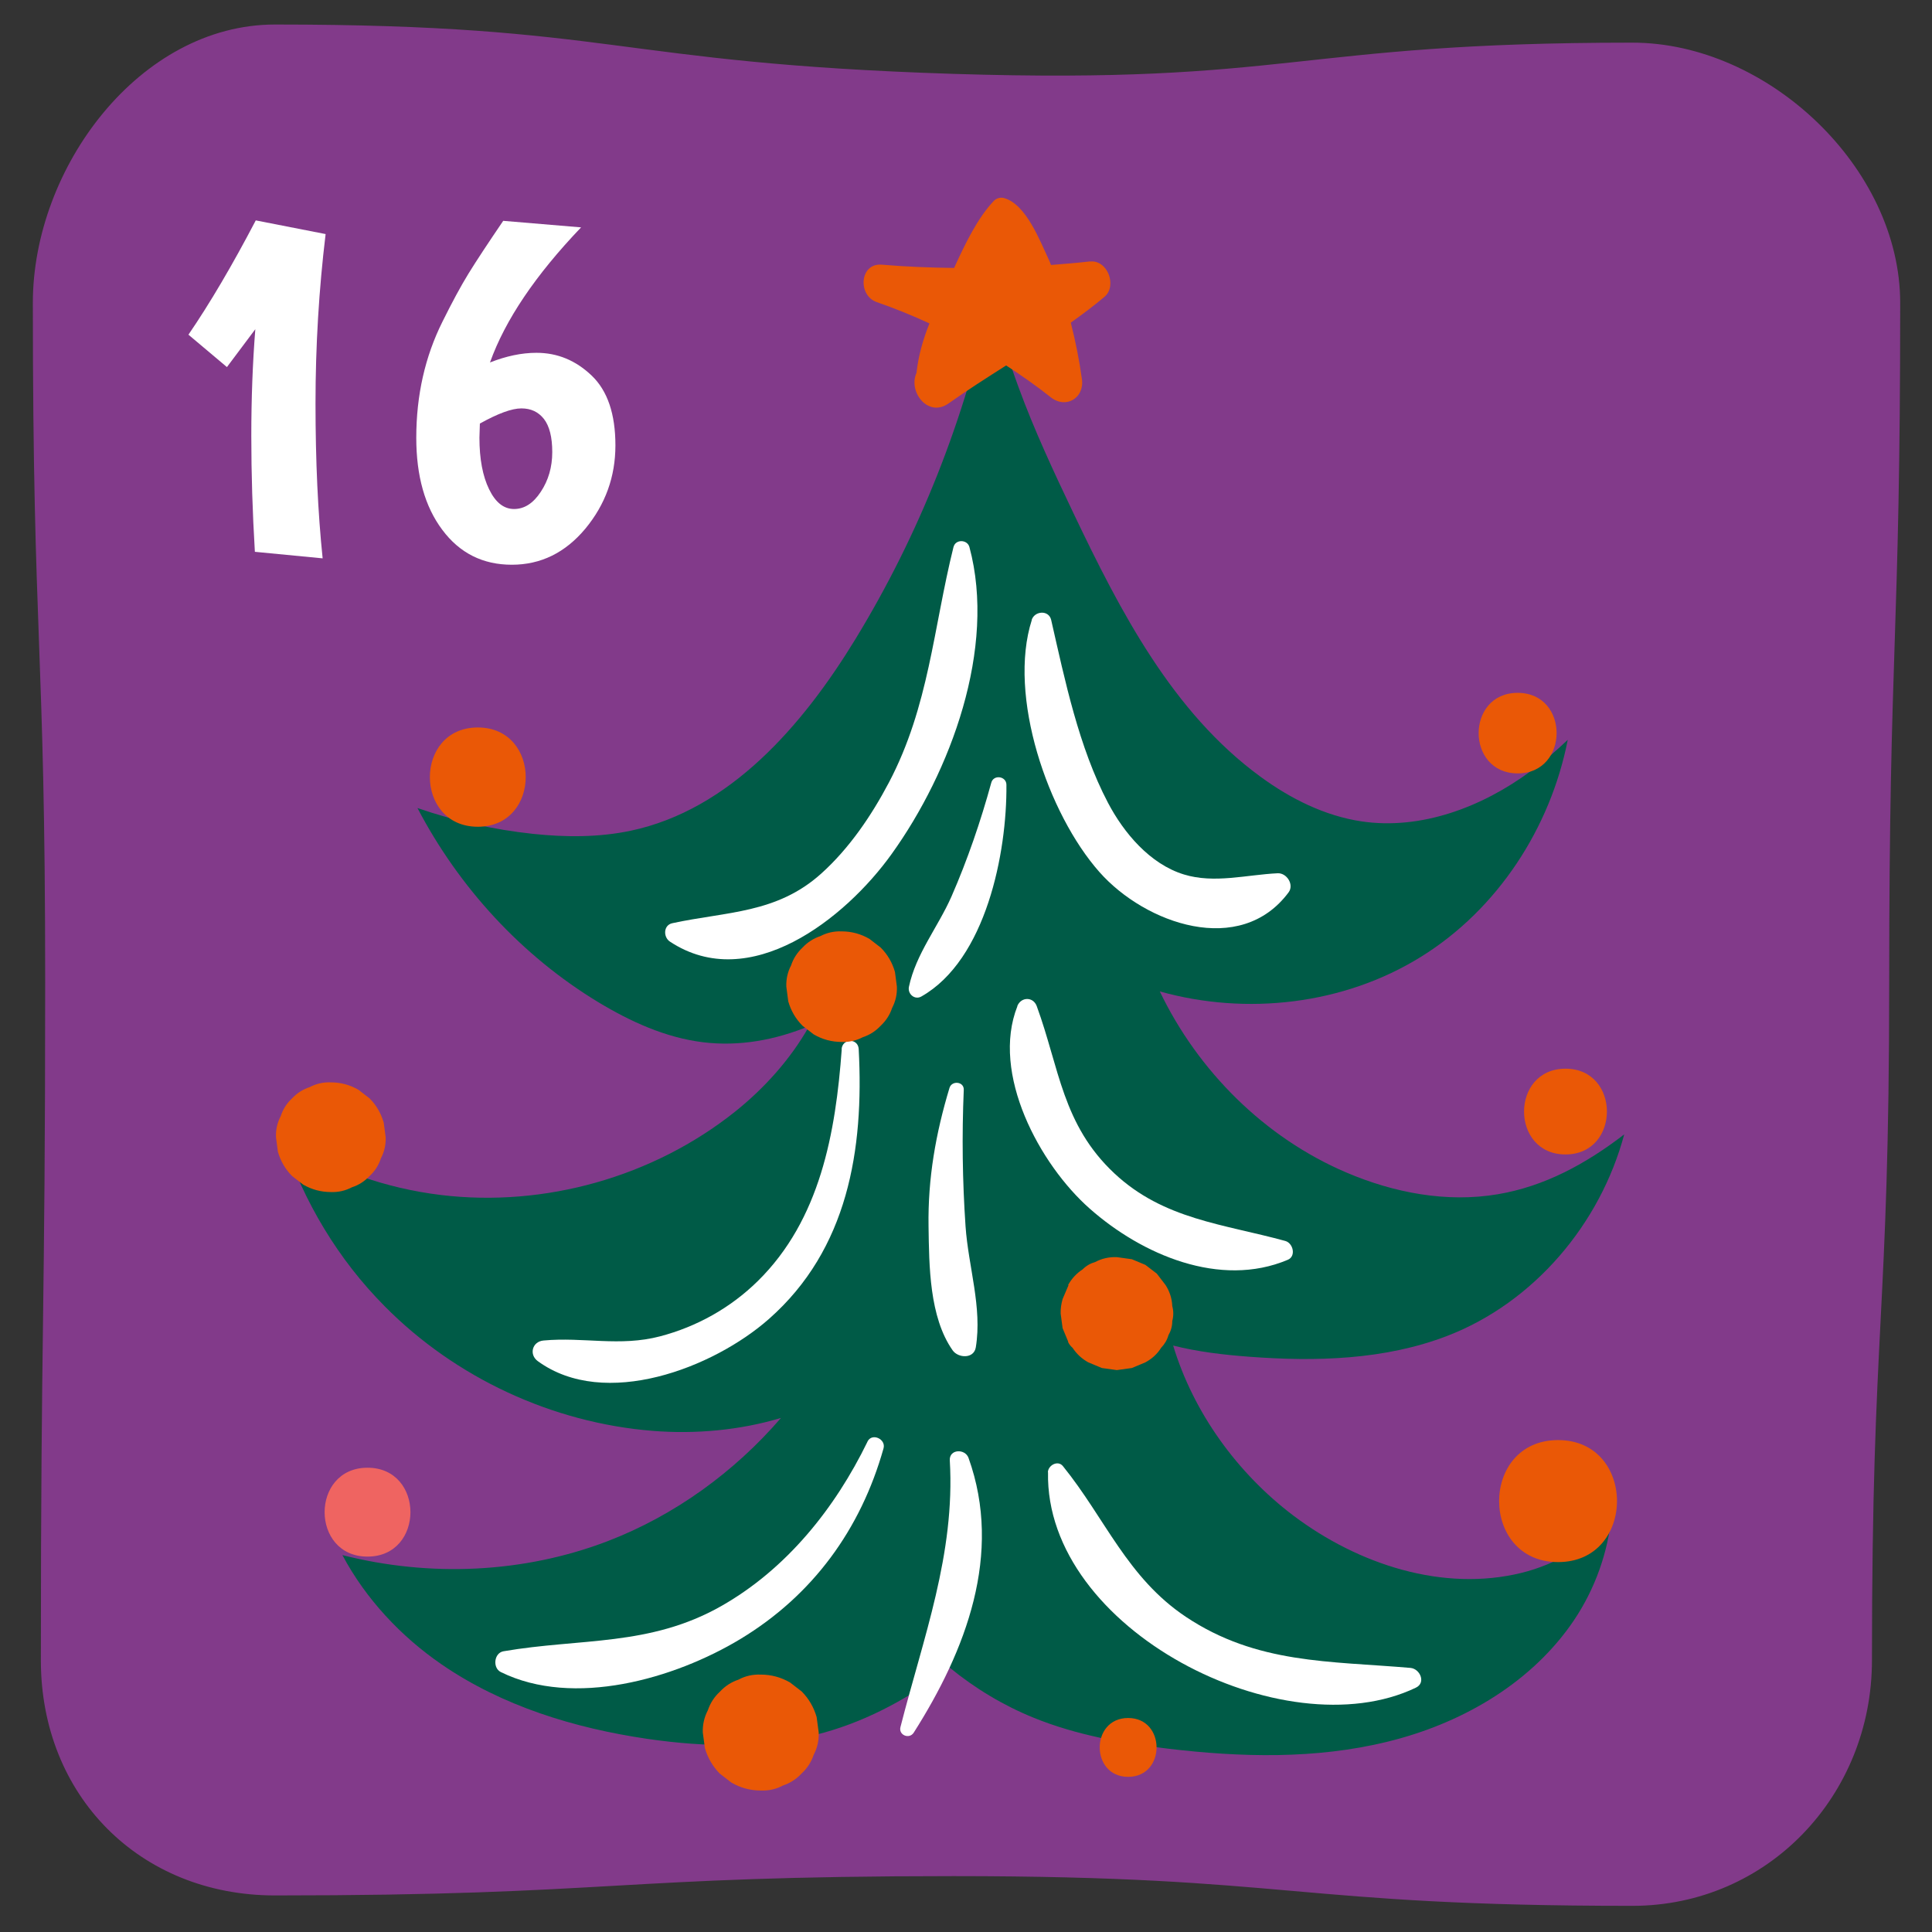 <?xml version="1.0" encoding="UTF-8"?><svg id="p" xmlns="http://www.w3.org/2000/svg" viewBox="0 0 130 130"><rect x="0" y="0" width="130" height="130" fill="#333333" stroke="none"/><path d="m18.5,1.65C9.4,1.65,2.21,11.28,2.21,20.38c0,22.84.83,22.84.83,45.67s-.29,22.84-.29,45.67c0,9.1,6.65,15.82,15.75,15.82,22.84,0,22.84-1.3,45.67-1.3s22.84,2,45.67,2c9.1,0,16.12-7.42,16.12-16.52,0-22.84,1.16-22.84,1.16-45.67s.74-22.84.74-45.67c0-9.1-8.92-17.51-18.02-17.51-22.84,0-22.88,2.82-45.71,2.1-22.86-.73-22.8-3.32-45.64-3.32Z" fill="#823a8a" stroke-width="0"/><path d="m21.91,15.75c-.45,3.72-.68,7.52-.68,11.39s.16,7.35.48,10.43l-4.56-.44c-.16-2.66-.24-5.25-.24-7.78s.09-4.93.27-7.2l-1.91,2.55-2.59-2.18c1.43-2.09,2.94-4.65,4.53-7.69l4.7.92Z" fill="#fff" stroke-width="0"/><path d="m36.1,23.74c1.41,0,2.64.51,3.71,1.53,1.07,1.02,1.6,2.59,1.6,4.7s-.68,3.98-2.02,5.6c-1.35,1.62-3,2.43-4.95,2.43s-3.51-.78-4.68-2.35c-1.17-1.56-1.75-3.63-1.75-6.19,0-2.86.59-5.47,1.77-7.83.64-1.29,1.22-2.37,1.75-3.23.53-.86,1.31-2.04,2.33-3.54l5.24.44c-3.06,3.2-5.11,6.23-6.13,9.09,1.09-.43,2.13-.65,3.13-.65Zm-3.81,4.76l-.03.95c0,1.43.22,2.59.65,3.47.43.89.99,1.33,1.68,1.33s1.29-.38,1.8-1.16c.51-.77.77-1.66.77-2.67s-.19-1.75-.56-2.23c-.38-.48-.88-.71-1.52-.71s-1.57.34-2.79,1.02Z" fill="#fff" stroke-width="0"/><path d="m87.04,101.99c-3.79-2.86-6.74-6.95-8.1-11.45,1.66.42,3.38.62,5.1.75,4.5.34,9.13.22,13.34-1.4,5.84-2.25,10.3-7.54,11.91-13.56-2.56,1.97-5.35,3.5-8.52,4.03-3.43.58-6.99-.1-10.19-1.47-5.48-2.34-9.97-6.82-12.54-12.18,5.84,1.64,12.38.89,17.56-2.32,5.16-3.19,8.73-8.68,9.89-14.61-.8.76-1.63,1.48-2.52,2.13-3.26,2.4-7.34,3.95-11.35,3.36-2.48-.37-4.79-1.53-6.81-3.01-5.91-4.32-9.43-11.12-12.58-17.73-1.33-2.79-2.64-5.59-3.7-8.49-.73-1.98-1.34-4.01-1.84-6.06-1.73,8.12-4.81,15.95-9.14,23.04-3.55,5.81-8.45,11.47-15.12,12.88-2.15.45-4.37.44-6.55.21-2.65-.28-5.27-.87-7.79-1.74,2.79,5.34,7.01,9.94,12.16,13.06,2.17,1.31,4.53,2.39,7.05,2.7,2.45.3,4.87-.15,7.15-1.09-1.24,2.21-3.02,4.19-5,5.77-5.5,4.38-12.79,6.44-19.77,5.6-3.75-.45-7.39-1.75-10.62-3.72,1.38,4.19,3.71,8.07,6.82,11.2,4.76,4.82,11.29,7.85,18.04,8.39,2.88.23,5.86-.04,8.63-.87-3.15,3.65-7.16,6.56-11.66,8.29-5.66,2.17-11.98,2.43-17.85.94,1.56,2.93,3.92,5.46,6.67,7.35,4.07,2.8,8.93,4.29,13.82,5.01,3.97.58,8.07.66,11.93-.42,3.1-.87,5.88-2.43,8.44-4.37,1.71,1.4,3.62,2.55,5.67,3.38,2.86,1.16,5.92,1.7,8.99,2.07,4.92.59,9.97.72,14.78-.46,4.82-1.17,9.41-3.76,12.3-7.79,1.48-2.06,2.44-4.51,2.75-7.02-1.64,1.65-3.74,2.88-5.99,3.44-5.3,1.31-11-.56-15.36-3.84Z" fill="#005b47" stroke-width="0"/><path d="m73.35,17.59c-.88.1-1.75.17-2.63.24-.05-.12-.09-.24-.15-.36-.59-1.25-1.52-3.72-3-4.14-.24-.07-.51,0-.69.18-1.1,1.15-1.94,2.9-2.68,4.52-1.62-.02-3.23-.08-4.86-.22-1.51-.13-1.64,2.08-.34,2.52,1.21.42,2.39.9,3.54,1.43-.43,1.08-.75,2.19-.87,3.33-.58,1.26.77,3.03,2.15,2.06,1.27-.9,2.58-1.73,3.88-2.56,1.03.67,2.03,1.37,3,2.14,1.02.81,2.28.05,2.1-1.22-.18-1.29-.43-2.55-.75-3.8.77-.55,1.54-1.12,2.27-1.74.87-.74.2-2.51-.98-2.37Z" fill="#ea5806" stroke-width="0"/><path d="m64.16,36.8c-1.36,5.47-1.65,10.72-4.34,15.84-1.18,2.24-2.67,4.44-4.56,6.14-3,2.7-6.37,2.55-10.02,3.34-.61.13-.62.94-.16,1.24,5.36,3.54,11.79-1.53,14.92-5.9,3.97-5.53,7.06-13.85,5.23-20.65-.14-.52-.94-.54-1.07,0h0Z" fill="#fff" stroke-width="0"/><path d="m69.43,41.71c-1.64,5.11,1.08,13.05,4.55,16.97,3.09,3.49,9.48,5.74,12.73,1.36.38-.52-.13-1.31-.74-1.28-2.1.1-4.26.71-6.31.08-2.28-.7-4.04-2.79-5.11-4.83-1.96-3.73-2.89-8.22-3.82-12.3-.16-.68-1.11-.61-1.31,0h0Z" fill="#fff" stroke-width="0"/><path d="m56.64,70.59c-.41,5.63-1.45,11.48-5.65,15.61-1.83,1.8-4.1,3.07-6.58,3.72-2.71.71-5.15.03-7.84.28-.76.07-.99.95-.38,1.39,4.5,3.28,11.81.46,15.55-2.84,5.32-4.69,6.4-11.4,6.04-18.16-.04-.74-1.09-.73-1.15,0h0Z" fill="#fff" stroke-width="0"/><path d="m68.46,67.7c-1.8,4.54,1.49,10.65,4.87,13.63,3.51,3.1,8.77,5.36,13.32,3.44.58-.24.36-1.13-.17-1.27-4.15-1.14-8.18-1.44-11.5-4.55-3.5-3.28-3.69-7.07-5.22-11.25-.24-.65-1.06-.63-1.31,0h0Z" fill="#fff" stroke-width="0"/><path d="m58.37,97.01c-2.18,4.48-5.45,8.57-9.84,11.06-4.81,2.73-9.48,2.15-14.65,3.04-.64.11-.75,1.12-.18,1.4,4.89,2.41,11.68.46,16.13-2.23,4.86-2.94,8.09-7.38,9.62-12.82.18-.63-.78-1.07-1.08-.46h0Z" fill="#fff" stroke-width="0"/><path d="m70.52,99.06c-.22,10.6,15.89,18.75,24.75,14.5.7-.33.28-1.27-.36-1.33-5.44-.47-10.34-.25-15.12-3.44-3.95-2.64-5.42-6.62-8.27-10.14-.34-.42-1-.05-1.01.42h0Z" fill="#fff" stroke-width="0"/><path d="m66.7,52.67c-.71,2.59-1.6,5.19-2.68,7.66-.91,2.06-2.39,3.85-2.86,6.07-.1.48.39.91.84.65,4.35-2.47,5.76-9.67,5.72-14.24,0-.59-.87-.71-1.02-.14h0Z" fill="#fff" stroke-width="0"/><path d="m63.89,73.2c-.93,3.08-1.46,6.09-1.41,9.32.04,2.66.05,6.1,1.62,8.34.37.53,1.43.59,1.56-.2.44-2.69-.5-5.42-.69-8.14-.21-3.05-.25-6.13-.12-9.19.02-.56-.8-.64-.96-.13h0Z" fill="#fff" stroke-width="0"/><path d="m63.91,98.27c.37,6.31-1.79,11.94-3.32,17.94-.14.54.59.84.89.38,3.51-5.52,6.01-12.02,3.69-18.49-.23-.64-1.31-.6-1.26.17h0Z" fill="#fff" stroke-width="0"/><path d="m32.15,55.63c4.3,0,4.3-6.68,0-6.68s-4.3,6.68,0,6.68h0Z" fill="#ea5806" stroke-width="0"/><path d="m102.12,52.04c3.49,0,3.5-5.42,0-5.42s-3.5,5.42,0,5.42h0Z" fill="#ea5806" stroke-width="0"/><path d="m22.26,80.21c.51.02.98-.09,1.42-.32.46-.15.85-.4,1.19-.76.36-.33.61-.73.76-1.19.23-.44.34-.91.32-1.42l-.13-.98c-.18-.62-.49-1.17-.95-1.63l-.75-.58c-.57-.33-1.19-.5-1.86-.5-.51-.02-.98.09-1.42.32-.46.15-.85.4-1.19.76-.36.33-.61.73-.76,1.19-.23.44-.34.91-.32,1.42l.13.98c.18.62.49,1.17.95,1.63l.75.58c.57.33,1.19.5,1.86.5h0Z" fill="#ea5806" stroke-width="0"/><path d="m105.34,77.68c3.71,0,3.72-5.77,0-5.77s-3.72,5.77,0,5.77h0Z" fill="#ea5806" stroke-width="0"/><path d="m104.84,105.11c5.28,0,5.29-8.21,0-8.21s-5.29,8.21,0,8.21h0Z" fill="#ea5806" stroke-width="0"/><path d="m24.73,104.74c3.85,0,3.85-5.98,0-5.98s-3.85,5.98,0,5.98h0Z" fill="#ef6461" stroke-width="0"/><path d="m56.63,70.11c.51.02.99-.09,1.43-.32.46-.15.86-.41,1.2-.77.36-.34.62-.74.77-1.2.23-.44.34-.92.32-1.43l-.13-.99c-.18-.63-.5-1.18-.96-1.64l-.75-.58c-.58-.34-1.21-.51-1.88-.51-.51-.02-.99.09-1.43.32-.46.15-.86.41-1.2.77-.36.34-.62.74-.77,1.2-.23.44-.34.92-.32,1.43l.13.99c.18.63.5,1.18.96,1.64l.75.58c.58.34,1.21.51,1.88.51h0Z" fill="#ea5806" stroke-width="0"/><path d="m71.9,86.48s-.01.03-.02.04c-.02.05-.36.84-.38.89-.09.32-.14.64-.13.98l.13.98s.36.86.37.89c0,0,0,.01,0,.02,0,0,0,.01,0,.02.07.15.17.28.3.39.27.41.62.74,1.06.98l.91.38,1.01.14,1.01-.14.91-.38c.44-.24.8-.56,1.06-.98.23-.24.4-.52.49-.84.17-.3.26-.61.26-.96.09-.34.09-.67,0-1.01-.02-.5-.17-.97-.45-1.41l-.59-.77-.77-.59-.91-.38-1.01-.14c-.52-.02-1.01.09-1.46.33-.32.09-.6.25-.84.49-.41.27-.74.62-.98,1.06h0Z" fill="#ea5806" stroke-width="0"/><path d="m51.19,120.48c.54.02,1.04-.09,1.5-.34.48-.16.9-.43,1.25-.81.38-.35.65-.77.81-1.25.24-.46.36-.96.34-1.5l-.14-1.04c-.19-.66-.52-1.23-1-1.72l-.79-.61c-.61-.35-1.26-.53-1.97-.53-.54-.02-1.04.09-1.5.34-.48.16-.9.43-1.25.81-.38.35-.65.77-.81,1.25-.24.46-.36.96-.34,1.5l.14,1.04c.19.66.52,1.23,1,1.72l.79.61c.61.35,1.26.53,1.97.53h0Z" fill="#ea5806" stroke-width="0"/><path d="m75.91,119.56c2.55,0,2.55-3.96,0-3.96s-2.55,3.96,0,3.96h0Z" fill="#ea5806" stroke-width="0"/></svg>